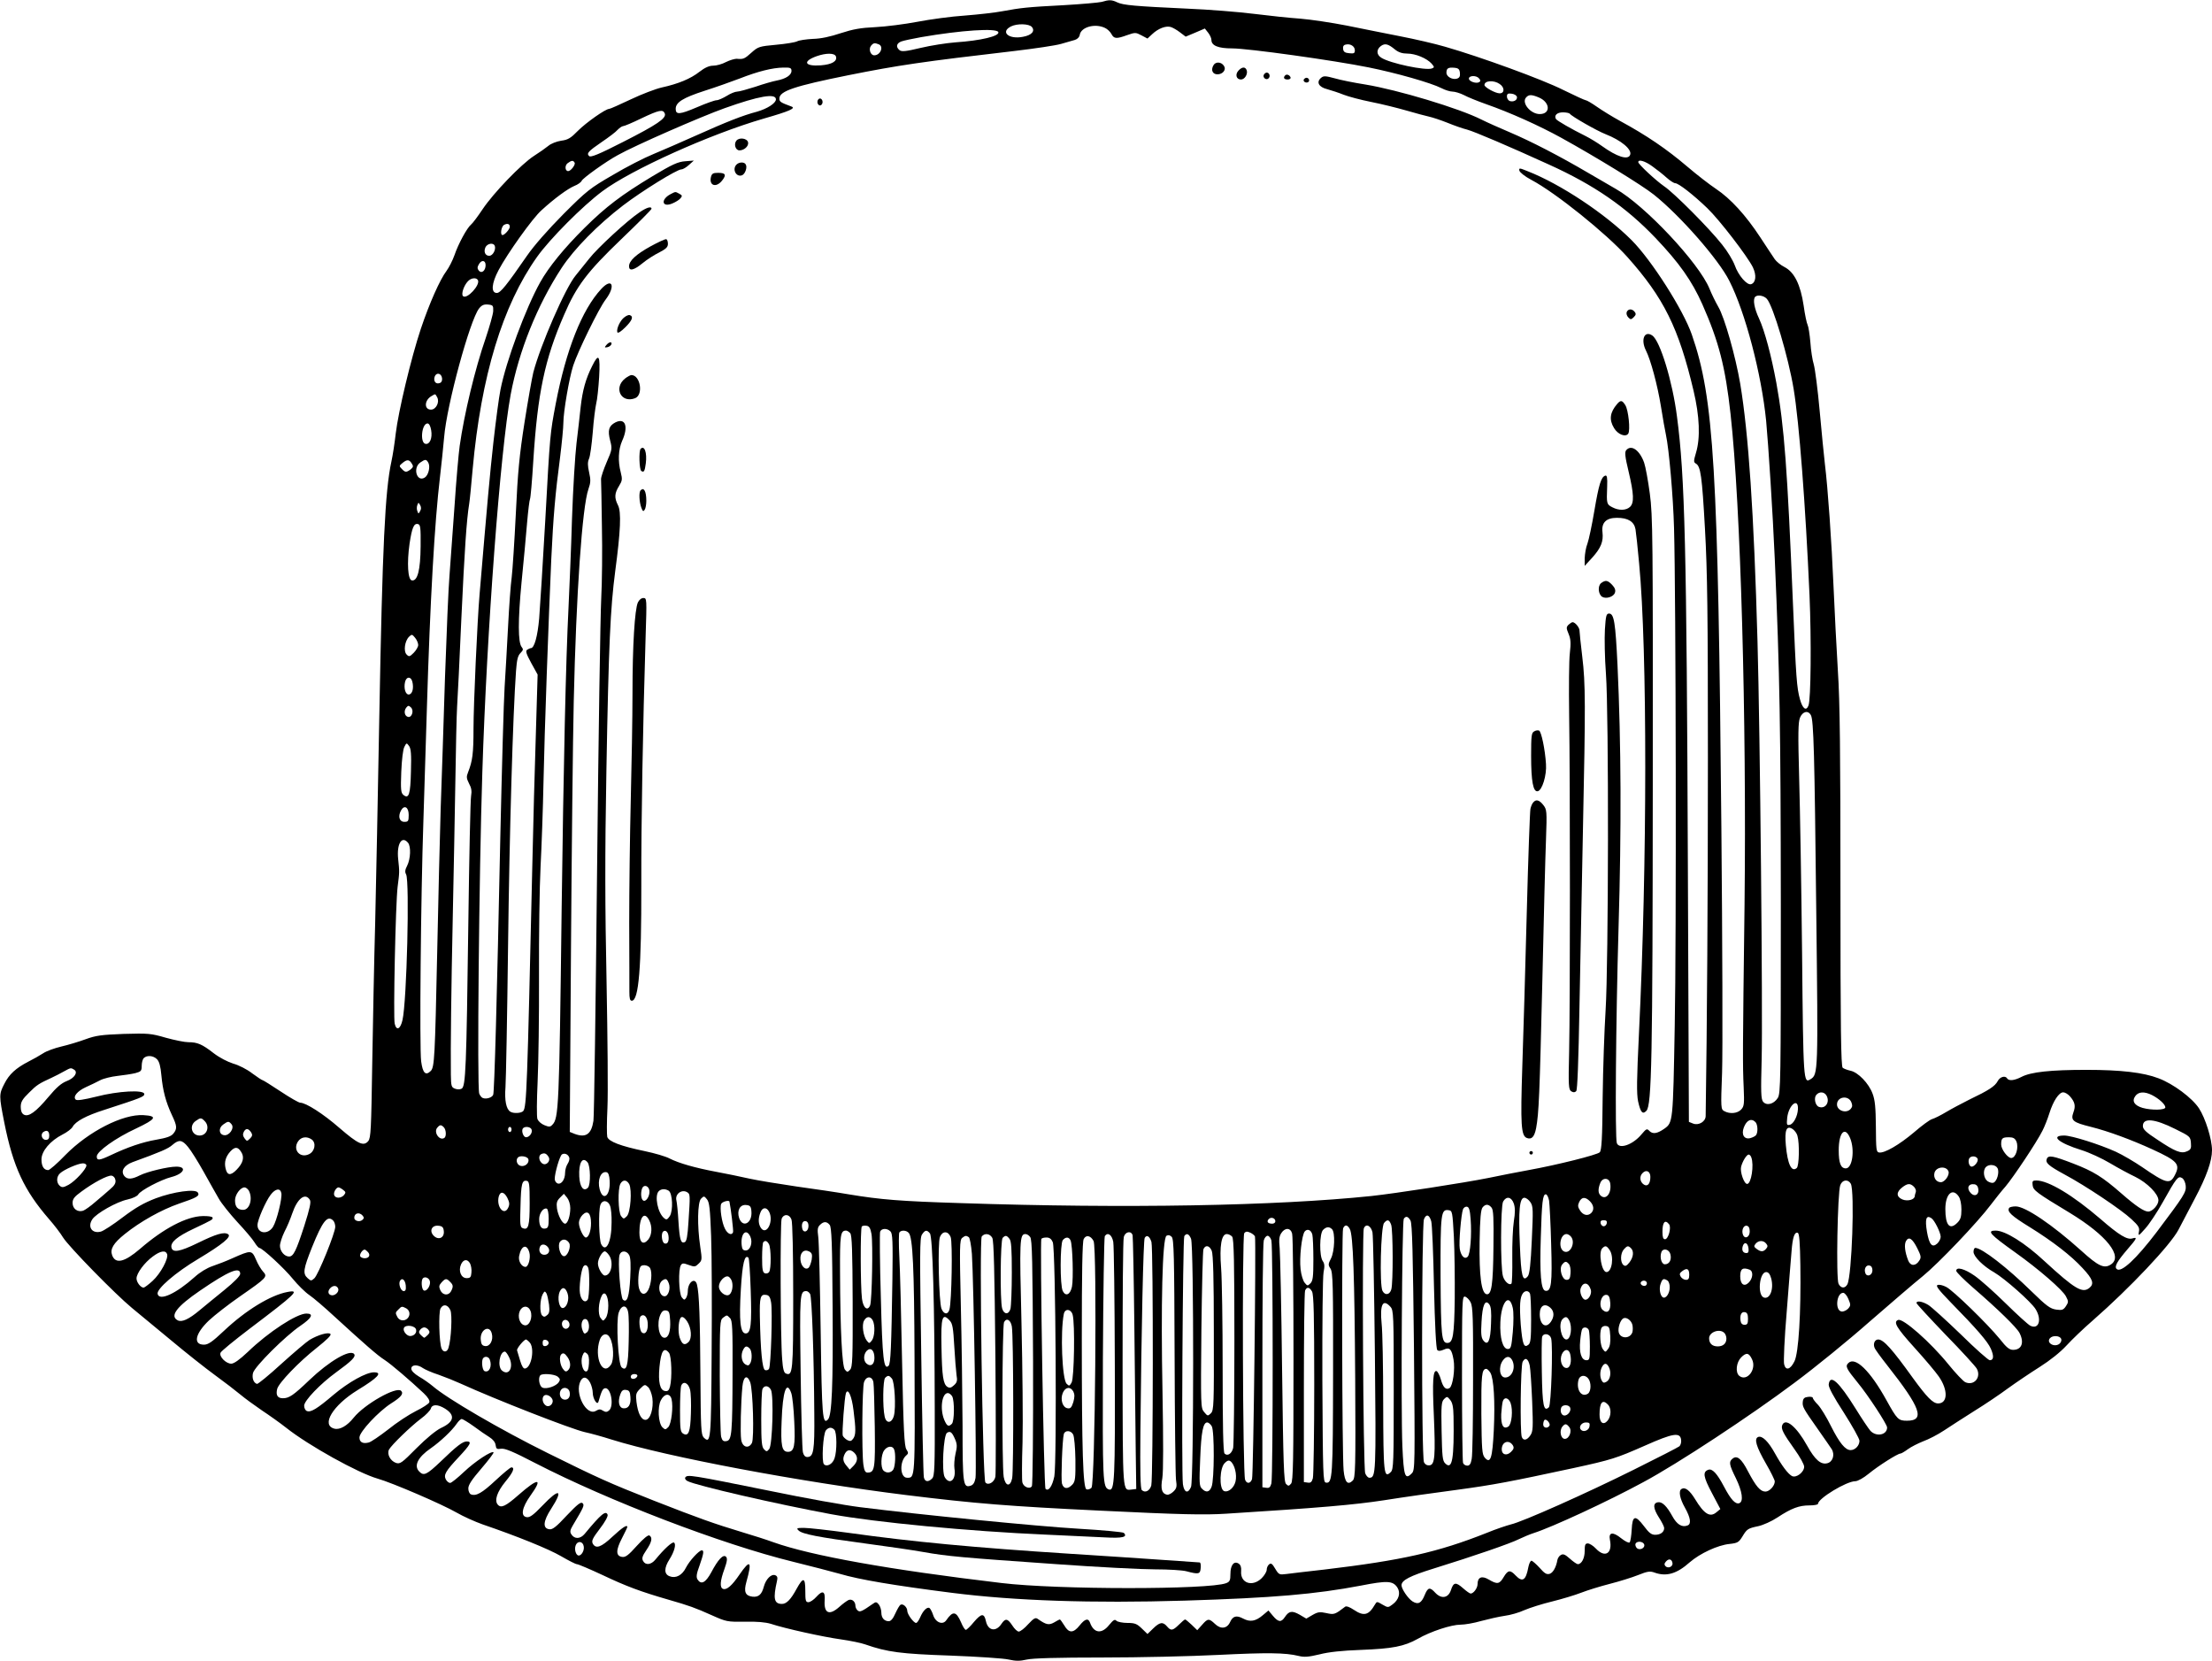 <?xml version="1.0" standalone="no"?>
<!DOCTYPE svg PUBLIC "-//W3C//DTD SVG 20010904//EN"
 "http://www.w3.org/TR/2001/REC-SVG-20010904/DTD/svg10.dtd">
<svg version="1.0" xmlns="http://www.w3.org/2000/svg"
 width="1280pt" height="961pt" viewBox="0 0 1280 961"
 preserveAspectRatio="xMidYMid meet">
<g transform="translate(0,961) scale(0.1,-0.1)"
fill="#000000" stroke="none">
<path d="M6375 9599 c-16 -4 -115 -13 -220 -19 -211 -11 -246 -15 -355 -35
-41 -8 -139 -19 -216 -25 -78 -5 -202 -22 -275 -36 -74 -14 -183 -28 -244 -31
-86 -4 -129 -12 -200 -35 -60 -20 -114 -32 -161 -33 -39 -2 -80 -8 -91 -14
-11 -6 -66 -15 -122 -20 -97 -9 -104 -11 -142 -45 -40 -36 -47 -40 -86 -36
-12 0 -40 -8 -62 -19 -22 -12 -55 -21 -74 -21 -23 0 -48 -11 -79 -35 -52 -41
-123 -70 -218 -91 -36 -8 -117 -39 -180 -69 -64 -30 -119 -55 -125 -55 -21 0
-133 -79 -180 -126 -42 -43 -58 -53 -97 -58 -27 -4 -60 -17 -75 -30 -16 -13
-53 -39 -83 -58 -73 -47 -234 -214 -297 -308 -28 -42 -58 -82 -67 -89 -24 -20
-74 -112 -96 -177 -11 -31 -32 -72 -46 -91 -39 -52 -99 -187 -149 -336 -56
-168 -130 -478 -145 -605 -6 -53 -17 -126 -25 -162 -37 -170 -52 -487 -70
-1470 -8 -448 -19 -988 -24 -1200 -6 -212 -13 -578 -17 -813 -6 -383 -8 -430
-23 -449 -27 -32 -58 -18 -168 77 -93 81 -193 145 -226 145 -8 0 -59 29 -113
65 -54 36 -101 65 -104 65 -4 0 -31 18 -61 40 -29 23 -79 48 -109 56 -32 10
-79 34 -113 60 -68 53 -95 64 -147 64 -22 0 -80 12 -131 26 -86 25 -101 26
-243 22 -129 -5 -161 -9 -221 -31 -38 -14 -101 -33 -140 -42 -38 -9 -86 -26
-105 -39 -20 -13 -59 -35 -87 -49 -71 -37 -110 -72 -138 -128 -31 -60 -31 -68
0 -225 51 -255 114 -391 260 -559 29 -33 65 -80 80 -105 34 -54 302 -328 399
-408 38 -31 139 -115 225 -186 86 -72 201 -163 256 -203 55 -40 120 -90 145
-111 25 -21 81 -62 125 -92 44 -29 107 -74 140 -100 131 -104 418 -263 530
-295 85 -24 375 -149 458 -197 38 -22 105 -52 150 -68 199 -68 382 -142 454
-184 43 -25 84 -46 91 -46 8 0 76 -29 151 -64 135 -64 218 -95 381 -142 118
-34 152 -46 250 -90 83 -37 88 -38 190 -37 69 2 120 -3 150 -12 81 -27 303
-76 405 -90 56 -8 119 -21 141 -29 129 -45 206 -55 495 -65 157 -6 309 -16
337 -23 40 -9 64 -9 103 0 34 8 178 12 437 12 213 0 515 7 672 15 283 14 388
13 465 -6 32 -8 57 -6 120 9 54 14 131 22 240 26 183 7 250 20 329 64 75 43
194 82 248 82 24 0 77 9 118 21 41 11 102 25 136 30 33 4 85 19 115 33 30 13
102 36 160 50 57 14 133 37 169 51 36 14 110 37 165 51 55 14 129 37 164 51
55 22 69 24 96 14 68 -24 128 -7 203 60 59 51 161 99 230 106 47 5 54 10 74
42 27 45 32 48 93 61 27 6 77 28 110 50 82 54 126 70 185 70 27 0 50 4 50 9 0
31 165 131 216 131 14 0 48 19 77 43 56 46 168 117 184 117 5 0 24 11 43 25
19 14 59 34 89 46 31 11 85 39 121 63 36 24 114 74 174 112 60 37 148 96 195
131 47 34 130 90 184 124 60 38 119 85 155 124 31 34 100 100 152 145 214 187
450 437 496 525 17 33 59 113 94 179 68 128 100 218 100 281 0 64 -38 185 -75
242 -40 61 -149 142 -234 174 -88 34 -219 49 -418 49 -206 0 -321 -12 -376
-41 -41 -21 -72 -24 -82 -9 -11 19 -42 10 -55 -15 -16 -30 -51 -53 -164 -107
-44 -22 -106 -55 -136 -73 -30 -18 -66 -36 -80 -40 -14 -4 -61 -39 -105 -77
-84 -71 -171 -122 -202 -116 -16 3 -17 17 -18 148 -1 113 -5 155 -19 192 -22
60 -84 124 -128 133 -18 4 -39 12 -45 17 -10 8 -13 228 -13 1037 0 782 -3
1082 -15 1261 -8 129 -19 348 -25 485 -11 260 -33 573 -50 710 -5 44 -19 181
-30 305 -11 124 -27 245 -34 270 -8 25 -17 83 -20 129 -4 46 -11 91 -16 101
-5 9 -16 60 -23 112 -18 121 -54 194 -111 223 -22 11 -47 32 -56 45 -10 14
-47 71 -84 127 -84 128 -172 224 -256 280 -36 24 -110 81 -165 128 -122 104
-239 183 -390 265 -44 24 -104 61 -134 82 -30 21 -59 38 -65 38 -5 0 -64 27
-131 60 -119 60 -478 191 -684 250 -58 17 -175 44 -258 60 -84 17 -224 44
-310 62 -87 17 -207 35 -268 40 -60 4 -182 17 -270 28 -88 11 -261 25 -385 30
-302 14 -370 20 -404 36 -33 16 -48 16 -91 3z m-404 -145 c20 -24 -1 -48 -52
-57 -82 -16 -132 28 -69 60 36 18 105 16 121 -3z m422 -5 c14 -6 31 -22 38
-35 15 -29 29 -30 92 -7 46 16 49 16 83 -2 l34 -18 28 26 c34 32 78 49 106 41
11 -3 36 -17 54 -31 l33 -25 55 23 56 24 19 -24 c10 -13 19 -31 19 -42 0 -33
39 -49 120 -49 92 0 587 -69 790 -110 159 -32 360 -89 421 -120 21 -11 50 -20
64 -20 14 0 44 -9 66 -20 22 -12 79 -35 127 -52 140 -49 307 -124 436 -195
201 -111 467 -274 536 -329 152 -121 375 -375 437 -499 92 -181 186 -538 213
-810 13 -140 38 -527 50 -800 29 -668 34 -977 35 -2000 0 -1026 -1 -1092 -18
-1118 -23 -36 -65 -46 -85 -21 -12 16 -13 56 -8 244 7 263 -9 1890 -24 2420
-21 747 -52 1201 -100 1490 -27 158 -91 385 -127 445 -16 28 -39 75 -51 105
-61 149 -374 482 -542 577 -25 14 -97 56 -160 93 -167 98 -330 182 -452 234
-59 25 -133 58 -165 74 -128 65 -484 172 -672 203 -64 10 -144 26 -178 36 -52
14 -64 15 -78 3 -30 -25 -14 -54 35 -66 25 -7 68 -21 95 -32 28 -11 100 -30
160 -42 61 -12 153 -35 205 -50 52 -15 111 -31 130 -35 19 -4 67 -20 105 -35
39 -16 90 -34 115 -40 41 -11 243 -97 473 -202 263 -119 446 -246 617 -425
137 -144 210 -247 271 -384 96 -217 133 -363 163 -634 59 -532 93 -1760 81
-2840 -11 -863 -11 -924 -5 -1056 4 -95 3 -109 -14 -128 -21 -23 -65 -28 -98
-10 -20 11 -21 15 -13 223 4 116 2 751 -4 1411 -19 2089 -43 2491 -171 2859
-49 142 -233 431 -349 547 -153 153 -411 324 -600 398 -49 20 -52 20 -49 4 2
-10 32 -34 68 -53 142 -75 435 -311 556 -446 211 -236 298 -411 384 -775 35
-147 40 -273 14 -359 -14 -47 -14 -54 -1 -62 28 -15 36 -72 53 -378 14 -250
17 -490 17 -1325 0 -804 -5 -1564 -13 -2072 0 -32 -40 -56 -72 -44 l-25 10 -6
1488 c-7 1828 -17 2247 -63 2593 -26 204 -98 439 -143 469 -45 30 -68 -23 -37
-86 28 -55 67 -200 87 -323 11 -69 24 -143 29 -165 18 -83 42 -357 47 -540 11
-393 14 -2380 4 -2882 -10 -557 -10 -558 -61 -594 -40 -28 -66 -32 -85 -13
-15 16 -18 14 -47 -20 -49 -59 -128 -87 -142 -50 -11 30 -6 699 10 1249 17
570 15 1060 -6 1515 -12 249 -20 300 -49 300 -16 0 -19 -13 -24 -92 -3 -50 -1
-166 6 -257 17 -231 15 -1676 -2 -1946 -7 -110 -15 -337 -17 -504 -2 -239 -6
-307 -17 -318 -15 -15 -246 -73 -412 -103 -60 -11 -164 -31 -230 -45 -144 -29
-541 -90 -680 -105 -550 -57 -1418 -73 -2375 -41 -353 11 -463 20 -650 51 -63
11 -198 31 -300 45 -102 15 -225 35 -275 46 -49 11 -135 29 -190 39 -123 23
-217 50 -270 77 -22 12 -87 31 -145 43 -139 29 -207 55 -216 82 -3 12 -3 87 1
167 4 81 1 407 -5 726 -9 444 -10 731 -1 1225 13 732 23 942 51 1155 31 232
36 344 16 382 -22 43 -20 69 6 111 19 31 20 39 10 79 -17 64 -14 132 8 182 38
83 19 136 -39 107 -38 -20 -46 -45 -30 -106 12 -46 11 -52 -20 -123 -18 -42
-33 -86 -33 -99 1 -13 3 -135 5 -273 3 -137 1 -326 -4 -420 -5 -93 -16 -802
-24 -1575 -8 -773 -17 -1423 -21 -1445 -12 -78 -44 -100 -110 -75 l-27 11 7
1047 c4 576 11 1225 16 1442 14 625 49 1128 85 1230 13 37 14 53 4 97 -9 40
-9 59 -1 78 7 14 16 83 22 153 5 70 15 145 20 167 6 22 13 91 17 153 7 127 -2
142 -40 65 -38 -75 -56 -141 -67 -238 -5 -49 -16 -144 -24 -210 -8 -66 -20
-262 -26 -435 -5 -173 -15 -403 -20 -510 -16 -317 -29 -913 -40 -1750 -14
-1150 -17 -1211 -54 -1248 -12 -13 -19 -13 -46 -2 -18 7 -35 23 -40 35 -5 13
-4 109 1 216 5 107 9 383 8 614 -1 231 3 515 9 630 6 116 14 336 17 490 6 299
29 929 45 1290 12 251 23 377 51 589 10 81 19 172 19 200 0 63 34 261 57 331
27 83 148 330 187 381 60 79 39 131 -25 62 -112 -121 -203 -351 -263 -663 -33
-175 -33 -169 -61 -680 -14 -247 -30 -501 -35 -563 -9 -103 -28 -172 -48 -172
-4 0 -13 -4 -21 -9 -11 -7 -7 -22 23 -77 l37 -67 -10 -336 c-6 -185 -16 -536
-21 -781 -29 -1282 -33 -1383 -52 -1408 -11 -13 -56 -16 -75 -4 -24 15 -34 66
-28 141 3 42 10 411 15 821 8 656 28 1336 46 1588 5 65 10 88 26 104 16 16 17
22 7 34 -22 26 -22 156 -1 375 12 118 26 272 32 344 6 71 14 133 17 138 3 5
12 104 19 221 25 392 66 587 178 844 72 168 135 250 331 438 96 92 175 171
175 176 0 16 -28 8 -70 -21 -69 -46 -244 -207 -291 -268 -24 -30 -59 -74 -78
-97 -60 -72 -204 -404 -245 -561 -8 -33 -31 -163 -51 -290 -29 -186 -39 -286
-50 -525 -8 -162 -19 -329 -24 -370 -6 -41 -15 -169 -21 -285 -6 -115 -15
-273 -20 -350 -5 -77 -16 -471 -25 -875 -19 -920 -34 -1465 -41 -1484 -6 -16
-39 -27 -60 -19 -7 2 -17 15 -21 26 -13 40 -1 1266 18 1857 26 821 104 1861
164 2187 47 251 153 516 295 733 73 111 209 249 355 361 110 84 312 209 338
209 9 0 29 12 44 26 l28 25 -50 -4 c-42 -3 -75 -18 -190 -87 -179 -108 -269
-176 -393 -299 -117 -116 -207 -226 -256 -314 -84 -150 -198 -458 -230 -622
-9 -44 -27 -181 -41 -305 -21 -191 -34 -335 -80 -880 -13 -153 -35 -637 -35
-775 0 -147 -6 -188 -31 -252 -11 -27 -10 -36 5 -66 14 -25 17 -44 12 -73 -4
-21 -11 -354 -16 -739 -11 -834 -15 -942 -39 -954 -9 -5 -26 -5 -38 0 -21 8
-23 15 -24 81 -2 158 2 493 11 913 5 242 12 595 15 785 3 190 7 383 10 430 3
47 15 280 25 517 18 388 30 567 45 658 3 17 12 107 20 200 49 539 173 948 373
1229 74 104 262 293 377 379 167 125 624 331 935 421 150 43 188 60 159 70
-62 23 -69 27 -69 46 0 43 87 72 400 135 290 58 427 78 960 140 118 14 240 32
270 41 30 9 66 19 80 23 15 5 26 16 28 29 7 45 87 68 145 41z m-616 -25 c8
-23 -101 -49 -248 -59 -52 -4 -142 -18 -201 -32 -87 -21 -111 -23 -123 -13
-22 18 -18 39 10 50 13 5 65 16 115 25 231 40 439 54 447 29z m-693 -70 c32
-12 11 -64 -25 -64 -22 0 -34 36 -19 55 14 17 21 18 44 9z m2756 -35 c0 -17
-5 -20 -32 -17 -25 2 -34 8 -36 25 -2 14 3 23 15 25 27 7 53 -10 53 -33z m233
4 c20 -16 42 -23 70 -23 48 0 113 -27 141 -58 17 -20 17 -22 2 -28 -36 -14
-244 30 -293 62 -29 18 -29 48 -2 68 24 17 42 12 82 -21z m-3236 -39 c10 -28
-23 -47 -87 -52 -95 -7 -108 23 -24 53 54 19 103 19 111 -1z m-257 -84 c0 -25
-33 -46 -85 -56 -22 -4 -78 -20 -124 -36 -47 -15 -94 -28 -105 -28 -12 0 -39
-11 -61 -25 -22 -13 -48 -25 -59 -25 -10 0 -61 -18 -114 -41 -99 -42 -122 -44
-122 -9 0 38 42 64 165 104 66 21 159 54 206 72 105 41 188 62 252 63 40 1 47
-2 47 -19z m3868 -12 c2 -19 -2 -28 -17 -33 -26 -8 -61 11 -61 34 0 26 10 32
45 29 24 -2 31 -8 33 -30z m111 -32 c9 -10 9 -16 1 -21 -17 -11 -60 4 -60 20
0 19 44 20 59 1z m119 -32 c30 -20 29 -54 0 -54 -25 0 -88 35 -88 48 0 26 54
30 88 6z m100 -75 c3 -19 -21 -31 -43 -23 -8 4 -15 15 -15 26 0 15 6 19 27 16
16 -2 29 -10 31 -19z m-4288 -14 c0 -22 -50 -54 -109 -71 -84 -22 -179 -60
-351 -137 -85 -38 -197 -87 -248 -108 -52 -21 -158 -75 -235 -121 -133 -77
-151 -91 -287 -227 -90 -91 -170 -182 -210 -240 -119 -172 -154 -216 -175
-216 -35 0 -31 55 10 132 51 96 197 301 248 346 74 68 152 125 190 141 21 8
40 22 43 30 6 15 141 112 208 148 97 55 484 224 619 272 199 71 297 88 297 51z
m4415 11 c66 -28 69 -96 5 -96 -53 0 -106 64 -80 95 16 19 32 19 75 1z m-5058
-93 c10 -27 -44 -64 -243 -165 -139 -71 -186 -90 -195 -81 -16 16 -6 27 74 82
40 27 81 58 91 70 11 11 25 21 31 21 7 0 55 20 106 45 103 49 126 54 136 28z
m5237 -1 c8 -14 157 -99 206 -118 92 -36 155 -89 143 -120 -12 -32 -77 -11
-163 51 -25 18 -67 44 -95 58 -83 41 -164 88 -171 98 -13 21 6 39 40 39 19 0
37 -4 40 -8z m-5759 -283 c7 -11 -22 -49 -37 -49 -19 0 -21 33 -3 46 23 17 32
17 40 3z m6236 -21 c24 -17 61 -46 82 -65 20 -18 43 -33 51 -33 19 0 105 -67
185 -144 71 -68 232 -278 264 -342 22 -46 18 -88 -9 -98 -24 -9 -75 50 -96
110 -10 27 -42 81 -73 119 -73 93 -278 299 -335 337 -49 34 -150 128 -150 140
0 18 40 6 81 -24z m-6611 -350 c0 -14 -30 -48 -42 -48 -15 0 -8 49 9 59 19 10
33 6 33 -11z m-87 -110 c8 -22 -11 -58 -32 -58 -24 0 -34 25 -21 51 12 21 45
26 53 7z m-53 -112 c0 -32 -23 -51 -39 -32 -9 11 -10 20 -1 35 15 29 40 27 40
-3z m-45 -86 c17 -27 -64 -115 -86 -93 -11 11 4 59 28 85 18 20 48 24 58 8z
m7459 -109 c36 -39 125 -339 155 -521 32 -191 69 -673 92 -1195 11 -255 8
-603 -6 -637 -13 -34 -34 -19 -49 35 -19 68 -23 124 -41 557 -32 776 -50 1022
-96 1275 -29 157 -67 300 -100 372 -28 59 -37 112 -22 126 13 13 50 7 67 -12z
m-7370 -71 c-1 -19 -21 -89 -43 -155 -62 -178 -125 -441 -151 -625 -6 -41 -20
-199 -30 -350 -11 -151 -24 -331 -29 -400 -6 -69 -17 -334 -26 -590 -8 -256
-19 -598 -25 -760 -5 -162 -14 -533 -20 -825 -13 -612 -16 -669 -37 -691 -30
-30 -47 -13 -56 56 -10 76 -2 952 13 1390 5 168 14 458 20 645 19 634 45 1085
76 1345 8 69 19 172 24 230 15 186 149 677 202 745 16 20 28 25 52 23 29 -3
31 -6 30 -38z m-296 -388 c2 -13 -3 -25 -13 -28 -23 -9 -38 10 -30 36 9 27 39
22 43 -8z m-28 -111 c15 -28 -7 -71 -36 -71 -41 0 -39 55 4 79 22 13 20 14 32
-8z m-35 -190 c8 -46 -8 -84 -33 -79 -33 6 -22 118 12 118 9 0 17 -15 21 -39z
m-111 -195 c9 -13 7 -20 -8 -32 -25 -18 -31 -18 -51 3 -16 16 -16 18 5 35 26
21 39 20 54 -6z m95 6 c12 -23 0 -72 -21 -85 -46 -29 -71 56 -26 87 29 20 35
20 47 -2z m-48 -279 c-9 -17 -10 -17 -16 0 -4 9 -4 25 0 35 6 16 7 16 16 0 7
-12 7 -24 0 -35z m3 -203 c-1 -139 -18 -204 -51 -198 -23 4 -29 100 -13 213
14 92 25 118 48 113 15 -3 17 -19 16 -128z m-14 -572 c0 -10 -12 -31 -26 -45
-23 -23 -27 -24 -41 -10 -19 19 -11 78 14 103 16 15 18 15 35 -6 10 -12 18
-31 18 -42z m-34 -212 c9 -37 1 -70 -18 -74 -21 -4 -33 35 -24 73 8 32 34 32
42 1z m-1 -185 c-4 -13 -13 -21 -23 -19 -21 4 -27 34 -11 54 11 13 14 13 27 1
9 -9 11 -23 7 -36z m8094 -9 c16 -30 21 -218 31 -1137 11 -930 11 -942 -33
-969 -41 -26 -42 -18 -49 722 -4 389 -12 849 -17 1022 -7 257 -6 321 5 348 15
36 47 44 63 14z m-8101 -324 c-3 -135 -12 -163 -44 -137 -14 12 -16 30 -12
134 3 70 10 130 18 144 12 24 13 24 27 5 11 -15 14 -47 11 -146z m-13 -253 c0
-36 -3 -40 -25 -40 -29 0 -38 31 -20 65 19 35 45 21 45 -25z m-4 -161 c18 -22
15 -93 -5 -133 -12 -23 -14 -36 -6 -50 21 -40 4 -736 -21 -843 -12 -53 -35
-64 -45 -21 -9 35 5 698 17 793 11 85 11 85 3 160 -9 88 21 137 57 94z m-1453
-1252 c14 -14 21 -41 26 -95 8 -86 25 -152 61 -229 30 -63 31 -79 8 -107 -13
-16 -40 -25 -98 -35 -81 -14 -166 -43 -265 -90 -66 -31 -80 -32 -80 -7 0 29
109 107 228 162 116 55 126 72 42 77 -119 7 -317 -94 -451 -230 -47 -49 -92
-88 -100 -88 -25 0 -39 22 -39 62 0 48 51 108 122 144 26 13 52 33 58 44 17
32 78 65 185 99 213 69 230 76 230 91 0 26 -151 18 -278 -15 -73 -18 -112 -24
-119 -17 -17 17 9 49 59 72 27 12 64 30 83 40 19 10 64 21 100 25 36 4 82 11
103 16 33 9 37 13 37 42 0 18 5 38 12 45 18 18 55 15 76 -6z m-479 -61 c24
-15 2 -49 -43 -66 -31 -12 -59 -36 -105 -91 -73 -87 -115 -118 -143 -103 -12
7 -18 21 -18 45 0 28 9 44 48 82 45 45 56 52 132 87 19 9 51 25 70 36 40 22
40 22 59 10z m10141 -151 c20 -38 -8 -78 -45 -64 -21 8 -30 51 -15 69 18 21
47 19 60 -5z m1407 -2 c30 -34 35 -57 21 -94 -17 -47 -3 -58 102 -84 100 -25
235 -75 355 -130 146 -67 163 -86 130 -149 -28 -55 -49 -50 -190 47 -44 30
-112 70 -151 88 -95 43 -256 94 -299 94 -83 0 -33 -43 99 -84 45 -14 119 -48
166 -76 47 -28 112 -63 146 -79 69 -34 134 -99 134 -136 0 -27 -35 -65 -59
-65 -24 0 -73 33 -153 103 -112 98 -164 130 -281 175 -117 45 -144 50 -153 27
-9 -23 10 -40 104 -91 118 -63 328 -203 386 -258 41 -38 48 -49 43 -73 -5 -26
-2 -25 36 18 23 25 69 94 102 153 80 143 89 154 112 140 10 -6 19 -25 21 -45
3 -37 -8 -55 -167 -266 -120 -158 -208 -240 -233 -215 -14 14 3 44 63 114 54
62 59 72 29 63 -30 -10 -77 18 -185 112 -162 139 -302 223 -372 223 -21 0 -24
-4 -21 -27 3 -30 22 -44 216 -161 212 -129 309 -251 237 -298 -39 -26 -73 -10
-173 81 -166 149 -322 255 -378 255 -18 0 -35 -4 -38 -9 -13 -21 12 -45 121
-112 132 -82 238 -164 304 -236 60 -64 69 -91 39 -115 -40 -32 -84 -6 -258
154 -116 108 -229 178 -284 178 -53 0 -34 -21 113 -126 135 -96 276 -218 294
-255 15 -28 15 -33 0 -56 -15 -22 -22 -25 -57 -20 -34 5 -55 20 -142 105 -142
139 -288 252 -326 252 -5 0 -10 -10 -10 -23 0 -27 56 -83 120 -119 60 -35 213
-170 239 -212 38 -61 19 -121 -31 -96 -13 7 -77 65 -143 130 -66 65 -147 137
-179 159 -59 41 -106 53 -106 28 0 -7 44 -51 97 -97 146 -126 253 -231 269
-262 29 -56 13 -98 -37 -98 -21 0 -38 13 -77 63 -69 85 -270 281 -310 301 -19
10 -41 15 -50 11 -12 -4 5 -27 74 -98 153 -156 216 -229 234 -270 19 -43 17
-67 -6 -67 -8 0 -84 67 -168 150 -85 82 -170 159 -188 170 -35 21 -68 26 -68
11 0 -5 76 -87 168 -183 93 -95 174 -184 181 -197 27 -50 -16 -101 -67 -78
-12 6 -56 52 -98 104 -103 127 -262 267 -290 256 -30 -11 -10 -45 94 -160 60
-66 123 -141 141 -167 55 -79 52 -156 -4 -156 -30 0 -65 36 -145 146 -122 170
-170 223 -201 224 -20 0 -31 -23 -22 -47 3 -10 37 -56 74 -103 194 -246 220
-320 114 -320 -50 0 -57 7 -119 119 -94 170 -181 255 -221 214 -18 -18 -11
-32 55 -113 59 -71 170 -241 170 -259 0 -44 -63 -56 -97 -19 -11 13 -49 69
-84 126 -99 159 -150 205 -157 141 -1 -16 27 -69 88 -163 49 -77 90 -150 90
-162 0 -28 -25 -54 -51 -54 -31 0 -64 40 -114 139 -25 51 -59 106 -75 123 -17
17 -30 35 -30 40 0 5 -12 8 -27 6 -21 -2 -29 -9 -31 -28 -3 -29 2 -38 88 -160
36 -51 71 -102 79 -114 20 -32 7 -74 -25 -82 -38 -10 -72 21 -117 102 -61 110
-126 164 -144 118 -8 -21 6 -48 71 -139 31 -43 56 -88 56 -101 0 -32 -46 -67
-71 -54 -23 13 -58 59 -98 131 -38 69 -74 104 -97 95 -25 -10 -12 -55 46 -156
28 -48 50 -94 50 -101 0 -26 -31 -59 -54 -59 -30 0 -55 30 -101 117 -38 74
-64 95 -90 73 -22 -18 -19 -34 20 -113 37 -76 45 -134 20 -144 -23 -8 -49 20
-89 96 -40 76 -68 106 -91 97 -33 -12 -29 -40 21 -134 l49 -93 -23 -19 c-37
-31 -71 -10 -123 76 -32 52 -58 72 -79 59 -18 -11 -10 -55 20 -108 33 -59 38
-95 15 -103 -32 -13 -62 6 -88 54 -32 58 -59 85 -84 80 -29 -5 -27 -35 6 -87
17 -26 31 -54 31 -62 0 -23 -21 -39 -52 -39 -22 0 -36 11 -65 50 -51 67 -67
62 -71 -20 -2 -36 -7 -69 -12 -74 -5 -5 -26 6 -49 24 -48 39 -74 35 -65 -9 16
-79 -28 -107 -81 -51 -16 17 -37 30 -47 30 -15 0 -18 -8 -18 -44 0 -42 -18
-76 -40 -76 -5 0 -26 14 -46 32 -28 25 -39 29 -52 21 -10 -5 -18 -19 -20 -29
-7 -41 -25 -74 -45 -80 -17 -5 -29 2 -58 35 -20 22 -42 41 -47 41 -6 0 -14
-17 -18 -37 -14 -77 -34 -90 -74 -48 -31 33 -44 32 -69 -10 -24 -41 -37 -43
-86 -14 -40 24 -65 14 -65 -27 0 -22 -23 -54 -40 -54 -5 0 -25 14 -44 31 -42
37 -55 35 -70 -11 -15 -46 -55 -53 -90 -16 -32 35 -43 33 -62 -13 -19 -47 -38
-57 -71 -36 -26 17 -63 72 -63 93 0 29 48 54 187 97 232 72 444 145 493 170
25 12 63 28 85 35 104 33 427 182 635 295 198 106 620 384 876 576 117 87 310
244 430 350 121 105 260 225 310 265 90 73 319 313 396 416 22 29 59 76 83
103 47 56 180 255 214 323 12 23 30 69 40 101 22 70 55 121 80 121 10 0 27
-10 38 -22z m476 6 c41 -21 77 -54 77 -71 0 -16 -78 -18 -132 -3 -47 14 -63
39 -42 68 18 26 53 28 97 6z m-1741 -39 c8 -19 8 -28 -2 -40 -25 -30 -80 -12
-80 25 0 44 63 55 82 15z m-308 -42 c-2 -42 -26 -87 -48 -91 -17 -4 -18 1 -14
42 9 74 65 118 62 49z m-9220 -69 c32 -31 14 -84 -29 -84 -46 0 -62 57 -23 84
28 20 33 20 52 0z m8974 -6 c13 -13 16 -57 4 -75 -4 -6 -19 -14 -34 -18 -35
-9 -53 21 -37 62 16 42 43 55 67 31z m2429 -40 c85 -42 88 -44 91 -80 3 -32
-1 -40 -22 -49 -34 -16 -69 -2 -172 67 -66 43 -84 60 -84 79 0 49 67 43 187
-17z m-11247 27 c18 -22 -13 -67 -43 -63 -31 4 -34 42 -5 62 28 20 32 20 48 1z
m1228 -17 c14 -14 16 -54 3 -62 -28 -18 -63 33 -41 59 15 18 22 19 38 3z m392
-13 c0 -8 -4 -15 -10 -15 -5 0 -10 7 -10 15 0 8 5 15 10 15 6 0 10 -7 10 -15z
m116 0 c7 -18 -12 -45 -32 -45 -15 0 -28 35 -19 50 9 15 45 12 51 -5z m7325
-36 c13 -45 10 -176 -4 -187 -30 -26 -53 22 -63 132 -8 89 4 117 40 93 11 -8
24 -25 27 -38z m-8947 18 c8 -13 6 -21 -7 -34 -17 -17 -19 -17 -32 1 -10 14
-11 24 -4 38 12 22 27 20 43 -5z m-1169 -18 c0 -17 -6 -24 -20 -24 -23 0 -33
34 -13 46 20 13 33 5 33 -22z m10421 -14 c28 -68 13 -175 -25 -175 -29 0 -41
30 -41 105 0 103 36 142 66 70z m-8902 -8 c27 -20 18 -69 -16 -85 -52 -25 -95
25 -64 73 18 28 52 32 80 12z m9864 -11 c15 -35 -3 -96 -30 -96 -20 0 -58 50
-58 78 0 36 6 42 45 42 24 0 35 -6 43 -24z m-10580 -32 c17 -20 57 -84 90
-143 32 -58 72 -128 88 -156 15 -27 64 -88 107 -135 44 -47 89 -100 99 -117
11 -18 24 -33 28 -33 17 0 146 -119 195 -180 28 -34 70 -76 95 -93 25 -17 89
-72 143 -122 177 -162 251 -227 292 -253 40 -26 148 -119 227 -193 25 -24 36
-42 32 -53 -3 -8 -38 -31 -77 -50 -40 -20 -112 -67 -160 -106 -49 -38 -100
-73 -113 -76 -35 -9 -54 2 -54 29 0 33 111 151 183 197 59 37 74 57 58 73 -27
27 -211 -77 -274 -155 -38 -48 -81 -72 -112 -64 -79 20 -9 135 134 223 118 72
147 103 95 103 -45 0 -146 -56 -234 -130 -94 -80 -131 -103 -154 -94 -9 3 -16
17 -16 31 0 29 93 126 185 193 91 66 116 91 104 106 -24 29 -145 -42 -259
-151 -92 -88 -117 -105 -153 -105 -31 0 -42 18 -33 54 9 35 125 156 228 237
60 48 87 74 80 81 -12 12 -71 -5 -120 -34 -18 -11 -92 -74 -164 -139 -72 -66
-136 -118 -141 -116 -20 6 -30 34 -23 63 9 37 188 215 274 273 66 45 80 71 35
71 -56 0 -220 -107 -339 -222 -49 -46 -80 -68 -96 -68 -30 0 -71 41 -62 63 3
9 79 71 167 138 271 205 295 228 221 214 -98 -18 -242 -106 -367 -224 -69 -65
-92 -81 -117 -81 -64 0 -51 64 29 140 32 30 114 94 182 141 154 107 159 112
131 142 -11 12 -30 43 -41 70 -24 55 -28 55 -136 7 -33 -15 -84 -35 -114 -45
-33 -11 -73 -35 -105 -64 -107 -96 -205 -141 -214 -97 -6 29 104 124 235 202
140 84 195 129 173 143 -23 15 -68 2 -176 -51 -105 -51 -146 -58 -152 -25 -6
30 34 63 127 107 114 54 113 54 111 65 0 6 -26 10 -58 9 -92 -2 -225 -71 -362
-190 -90 -77 -141 -89 -161 -37 -13 36 6 69 73 123 91 73 211 140 314 176 104
35 121 45 109 64 -14 23 -141 5 -243 -33 -70 -27 -116 -53 -193 -111 -55 -42
-112 -79 -126 -82 -50 -13 -78 27 -49 71 23 35 142 102 204 115 31 7 56 19 62
29 12 23 132 86 192 101 73 19 92 60 28 60 -48 0 -168 -29 -210 -50 -47 -24
-73 -25 -90 -5 -23 28 -4 62 47 81 162 59 207 78 231 100 37 32 56 30 90 -12z
m307 -28 c21 -31 12 -65 -26 -104 -35 -36 -55 -33 -64 9 -8 36 1 67 28 97 26
28 43 28 62 -2z m1779 -29 c16 -25 -16 -56 -38 -37 -19 15 -21 46 -3 53 18 8
29 3 41 -16z m120 -4 c3 -8 -1 -24 -9 -36 -8 -12 -15 -35 -15 -52 0 -40 -22
-70 -44 -62 -9 4 -16 15 -16 26 0 34 29 134 42 142 15 9 35 1 42 -18z m6840 1
c17 -44 0 -154 -24 -154 -18 0 -42 70 -35 99 8 32 32 71 44 71 5 0 12 -7 15
-16z m-7077 -10 c8 -23 -20 -47 -46 -39 -20 6 -28 34 -14 48 12 13 54 7 60 -9z
m8387 1 c5 -15 -18 -45 -35 -45 -13 0 -22 27 -15 45 7 19 42 19 50 0z m-8044
-20 c17 -21 19 -130 2 -147 -25 -25 -47 4 -50 65 -4 79 18 118 48 82z m-2900
-18 c0 -21 -65 -91 -103 -112 -30 -16 -38 -17 -51 -6 -21 18 -20 54 2 73 24
22 103 56 130 57 12 1 22 -5 22 -12z m11059 -16 c12 -22 -3 -77 -24 -84 -7 -3
-22 1 -34 9 -23 17 -28 63 -9 82 18 18 56 14 67 -7z m-284 -18 c8 -21 -21 -63
-44 -63 -27 0 -44 26 -37 54 9 36 68 42 81 9z m-1725 -32 c0 -40 -16 -58 -37
-45 -24 15 -28 48 -8 67 21 22 45 10 45 -22z m-6022 -23 c5 -85 -38 -122 -58
-49 -14 54 6 105 39 99 11 -2 17 -17 19 -50z m-2860 4 c3 -17 -6 -32 -30 -52
-18 -16 -56 -49 -85 -73 -28 -25 -61 -48 -72 -52 -32 -10 -61 11 -61 45 0 23
10 36 50 65 73 54 152 95 175 93 12 -2 21 -12 23 -26z m8650 -21 c8 -55 -24
-95 -54 -70 -17 14 -18 38 -4 74 13 34 53 32 58 -4z m-6253 -113 c0 -131 -7
-157 -40 -144 -15 5 -17 21 -13 129 3 128 9 150 36 145 15 -3 17 -20 17 -130z
m576 111 c17 -34 8 -165 -14 -186 -17 -17 -19 -17 -33 1 -17 23 -20 157 -4
187 14 25 36 24 51 -2z m7069 2 c23 -44 6 -532 -20 -582 -14 -25 -37 -24 -51
3 -15 28 -6 529 10 571 12 32 45 36 61 8z m365 -17 c9 -9 14 -23 11 -31 -3 -8
-6 -19 -6 -23 0 -21 -41 -32 -71 -20 -36 15 -37 42 -3 69 32 25 47 26 69 5z
m373 -15 c4 -32 -21 -45 -43 -23 -27 28 -16 57 20 52 13 -2 21 -12 23 -29z
m-7690 -9 c3 -30 -20 -66 -36 -56 -13 8 -16 45 -6 71 10 24 39 14 42 -15z
m-2318 1 c24 -46 5 -111 -33 -111 -32 0 -47 18 -47 55 0 33 31 75 55 75 8 0
19 -9 25 -19z m545 5 c16 -12 17 -16 6 -30 -17 -20 -50 -21 -57 -1 -6 15 11
45 25 45 4 0 16 -6 26 -14z m-357 -19 c6 -29 -26 -159 -48 -195 -29 -47 -90
-40 -90 10 0 29 47 137 76 175 27 36 56 41 62 10z m2241 14 c23 -14 27 -115 7
-147 -15 -22 -20 -23 -33 -12 -37 30 -57 130 -31 156 14 14 37 15 57 3z m109
-10 c16 -10 16 -18 6 -169 -5 -85 -11 -115 -22 -119 -22 -9 -29 12 -36 119 -3
55 -9 111 -12 123 -9 37 32 67 64 46z m-1042 -32 c12 -25 14 -37 5 -56 -23
-51 -70 4 -55 64 9 32 31 29 50 -8z m8398 9 c10 -14 16 -44 16 -76 0 -43 -5
-58 -24 -77 -44 -44 -69 -14 -69 80 0 86 41 125 77 73z m-8034 -68 c0 -45 -15
-90 -30 -90 -16 0 -41 47 -47 88 -4 32 -1 44 17 62 l23 23 19 -23 c10 -13 18
-38 18 -60z m5664 43 c3 -21 9 -135 12 -253 7 -227 1 -275 -34 -268 -25 5 -33
97 -26 308 6 205 11 250 29 250 7 0 15 -17 19 -37z m-7171 5 c8 -12 0 -49 -32
-150 -47 -145 -63 -178 -88 -178 -27 0 -53 31 -53 62 0 16 12 52 26 81 15 28
35 76 45 106 30 88 75 122 102 79z m2322 -210 c4 -106 5 -410 3 -675 -3 -508
-5 -530 -46 -490 -15 16 -17 50 -19 360 -2 328 -7 476 -20 525 -11 44 -53 14
-53 -40 0 -13 -5 -30 -10 -38 -9 -13 -12 -12 -25 4 -17 23 -21 161 -5 186 8
12 14 13 46 1 33 -12 38 -11 57 8 20 19 20 24 9 98 -18 120 -16 258 5 278 16
16 18 16 34 -4 14 -17 18 -54 24 -213z m4645 188 c8 -25 8 -52 0 -102 -6 -38
-10 -133 -9 -212 1 -78 -1 -146 -5 -149 -12 -12 -40 12 -49 43 -15 48 -14 405
1 432 19 33 48 28 62 -12z m96 8 c16 -23 16 -45 8 -218 -6 -138 -13 -198 -23
-210 -30 -36 -39 -1 -46 178 -9 205 -2 276 26 276 10 0 26 -12 35 -26z m344 6
c23 -23 26 -50 8 -68 -19 -19 -46 -14 -64 13 -14 21 -15 31 -6 50 14 30 35 32
62 5z m-5670 -26 c6 -14 10 -58 9 -97 0 -113 -32 -178 -60 -126 -13 25 -17
190 -5 227 10 31 44 29 56 -4z m691 24 c8 -38 24 -169 21 -177 -7 -21 -32 -11
-47 20 -18 34 -31 120 -22 143 5 13 45 24 48 14z m127 -55 c7 -69 -50 -101
-71 -40 -14 43 5 79 41 75 22 -2 28 -8 30 -35z m4283 20 c11 -13 13 -60 11
-227 -2 -219 -11 -280 -40 -274 -30 6 -43 106 -40 304 2 135 7 185 17 198 17
21 35 20 52 -1z m-121 -67 c7 -92 -2 -202 -17 -217 -18 -18 -39 4 -46 46 -6
36 8 199 19 229 4 9 14 16 23 14 12 -2 17 -19 21 -72z m-5335 3 c0 -45 -3 -54
-19 -57 -23 -5 -36 14 -36 55 0 33 24 67 44 60 6 -2 11 -26 11 -58z m1275 41
c29 -54 -13 -140 -46 -96 -16 23 -18 54 -4 90 11 31 35 34 50 6z m3963 -145
c4 -82 6 -244 5 -360 -3 -213 -10 -255 -43 -255 -33 0 -37 39 -39 384 -1 366
2 391 47 384 21 -3 22 -9 30 -153z m-4993 78 c0 -46 -14 -83 -30 -83 -14 0
-40 55 -40 85 0 14 9 34 21 46 29 29 49 10 49 -48z m-1321 43 c8 -10 8 -16 -3
-25 -16 -13 -46 -5 -46 13 0 28 30 35 49 12z m1658 -27 c18 -35 16 -83 -5
-110 -30 -36 -52 -19 -52 40 0 91 29 126 57 70z m823 5 c6 -15 10 -196 10
-443 0 -436 -3 -464 -42 -448 -12 4 -18 27 -22 84 -10 120 -12 785 -3 811 11
30 45 29 57 -4z m3702 -10 c5 -16 12 -188 16 -382 5 -218 12 -356 19 -363 7
-7 18 -6 37 2 34 16 46 5 57 -57 10 -54 -4 -153 -23 -165 -21 -13 -37 3 -50
49 -7 25 -19 47 -25 49 -21 7 -25 -60 -16 -254 10 -236 6 -287 -24 -291 -14
-2 -26 4 -33 18 -15 28 -14 1367 0 1406 13 32 31 27 42 -12z m-902 0 c0 -8 -8
-14 -18 -14 -25 0 -34 11 -21 26 13 15 39 7 39 -12z m782 4 c10 -18 14 -189
20 -733 6 -682 6 -711 -12 -729 -40 -41 -47 -18 -55 156 -9 216 -2 1299 8
1316 12 18 25 15 39 -10z m3014 14 c18 -11 54 -84 54 -108 0 -11 -9 -29 -20
-39 -29 -26 -46 -7 -59 66 -13 76 -5 101 25 81z m-9248 -14 c7 -7 12 -23 12
-36 0 -35 -98 -277 -121 -298 -18 -16 -20 -16 -39 1 -29 26 -25 52 26 180 61
151 89 186 122 153z m2750 -37 c-3 -30 -31 -36 -36 -8 -6 28 5 47 23 41 10 -4
15 -16 13 -33z m3372 13 c11 -28 12 -335 1 -374 -9 -32 -36 -37 -51 -9 -18 32
-10 370 9 393 19 23 30 20 41 -10z m1248 9 c-2 -10 -10 -18 -18 -18 -8 0 -16
8 -18 18 -2 12 3 17 18 17 15 0 20 -5 18 -17z m-4497 -10 c11 -13 15 -105 17
-479 3 -450 -4 -624 -27 -647 -31 -31 -35 10 -42 507 -4 273 -10 519 -14 549
-6 43 -4 57 10 70 21 21 39 21 56 0z m4857 4 c15 -18 -4 -87 -23 -87 -11 0
-15 12 -15 43 0 56 15 73 38 44z m-7090 -39 c5 -39 -30 -56 -58 -28 -28 28
-11 63 28 58 21 -2 28 -9 30 -30z m2475 -18 c9 -52 3 -386 -8 -413 -15 -35
-40 -15 -47 38 -9 68 -10 410 -1 419 4 4 16 6 27 4 16 -2 23 -14 29 -48z
m2768 29 c19 -36 27 -270 31 -866 3 -523 1 -574 -14 -589 -29 -29 -46 -11 -53
58 -9 86 -12 1379 -3 1401 10 23 25 22 39 -4z m131 -19 c4 -19 10 -337 14
-705 7 -693 6 -715 -32 -715 -8 0 -19 12 -24 26 -12 30 -19 1390 -8 1417 12
30 41 16 50 -23z m2183 5 c0 -33 -28 -47 -39 -19 -10 25 3 56 22 52 11 -2 17
-13 17 -33z m-2417 13 c19 -19 15 -128 -6 -169 -17 -33 -17 -38 -3 -59 14 -21
16 -94 15 -604 -1 -604 -3 -641 -42 -634 -16 3 -17 41 -20 588 -1 338 2 604 7
629 7 35 6 50 -5 65 -20 29 -19 159 2 180 19 19 36 20 52 4z m-2555 -13 c12
-12 14 -56 11 -277 -6 -392 -10 -488 -22 -500 -28 -28 -36 38 -45 398 -6 199
-7 369 -4 378 8 20 41 21 60 1z m2324 -12 c5 -16 8 -343 8 -729 0 -589 -2
-704 -14 -718 -13 -15 -16 -15 -29 -2 -13 12 -16 111 -23 658 -4 354 -11 671
-14 706 -5 49 -3 68 9 87 22 34 54 32 63 -2z m117 -6 c3 -12 6 -77 6 -144 0
-101 -3 -124 -17 -138 -16 -16 -18 -16 -34 4 -9 11 -20 47 -23 78 -8 67 7 197
24 218 15 18 37 9 44 -18z m-3726 -6 c5 -32 -5 -52 -23 -45 -15 6 -21 55 -8
68 12 12 28 0 31 -23z m1052 14 c10 -12 13 -105 14 -395 1 -334 -1 -381 -15
-395 -14 -15 -17 -15 -30 1 -16 20 -27 223 -28 565 -1 215 2 239 35 239 6 0
17 -7 24 -15z m339 1 c23 -27 31 -205 33 -716 3 -713 4 -700 -43 -700 -42 0
-45 96 -4 130 12 10 12 15 0 34 -12 18 -17 111 -25 507 -5 266 -12 541 -16
610 -4 70 -3 132 0 138 10 15 41 14 55 -3z m122 -2 c16 -20 27 -405 28 -1021
1 -334 -1 -384 -15 -397 -22 -23 -43 -20 -48 7 -3 12 -10 328 -15 702 -9 599
-9 682 4 702 18 27 28 29 46 7z m1881 -18 c7 -24 -9 -1382 -17 -1404 -9 -26
-30 -29 -40 -4 -14 30 -18 1411 -5 1427 9 11 17 11 35 3 13 -6 25 -16 27 -22z
m-2920 -1 c15 -34 0 -80 -27 -80 -15 0 -21 8 -23 29 -8 68 26 103 50 51z
m1159 -2 c12 -29 6 -376 -7 -420 -9 -31 -32 -29 -46 5 -15 38 -23 379 -9 415
7 17 18 27 31 27 13 0 24 -10 31 -27z m1053 10 c2 -10 7 -245 10 -523 3 -278
7 -604 8 -725 l3 -220 -25 -3 c-55 -5 -53 -41 -54 724 0 390 2 721 7 737 8 31
43 38 51 10z m3864 -174 c4 -276 -10 -506 -34 -555 -24 -49 -51 -56 -60 -17
-4 15 2 152 15 303 12 151 24 309 28 350 6 80 17 114 36 107 9 -3 13 -57 15
-188z m-4676 159 c9 -17 13 -191 18 -688 3 -366 3 -678 0 -694 -6 -32 -42 -53
-58 -33 -16 19 -36 1405 -21 1423 17 21 47 17 61 -8z m219 5 c12 -13 14 -141
17 -722 1 -393 -2 -712 -7 -720 -12 -19 -48 -5 -55 22 -3 12 -3 117 1 232 3
116 0 425 -6 687 -12 485 -11 518 23 518 8 0 20 -7 27 -17z m481 -28 c4 -22 8
-341 9 -710 2 -675 -1 -733 -34 -723 -36 13 -37 35 -35 753 2 385 7 706 11
713 17 25 41 8 49 -33z m355 -658 c1 -370 5 -693 8 -718 6 -40 4 -50 -14 -68
-12 -12 -29 -21 -38 -19 -30 6 -38 33 -27 96 6 38 6 214 1 494 -10 506 -1 893
23 908 10 6 20 4 30 -6 13 -13 15 -104 17 -687z m95 676 c17 -39 16 -1396 0
-1436 -17 -41 -40 -34 -47 16 -9 62 -1 1420 8 1435 13 19 27 14 39 -15z m238
12 c10 -12 13 -145 13 -603 0 -323 -4 -602 -7 -619 -8 -34 -33 -50 -50 -33 -8
8 -11 159 -11 488 0 262 -4 527 -9 587 -10 127 2 195 33 195 10 0 24 -7 31
-15z m1958 3 c33 -33 -1 -108 -39 -88 -34 19 -21 100 16 100 6 0 16 -5 23 -12z
m-3482 -6 c6 -4 14 -47 18 -97 10 -142 28 -1254 21 -1296 -5 -27 -13 -40 -28
-45 -44 -14 -47 8 -47 345 -1 174 -5 487 -10 696 -8 346 -7 381 8 393 18 14
23 14 38 4z m235 -9 c11 -12 14 -58 14 -197 0 -100 -4 -194 -8 -209 -10 -35
-38 -33 -48 3 -13 46 -10 395 3 408 16 16 23 15 39 -5z m487 -13 c21 -38 9
-1407 -12 -1428 -8 -8 -21 -12 -29 -9 -20 8 -27 220 -27 875 0 373 3 560 11
573 13 26 40 21 57 -11z m335 -6 c11 -37 10 -1369 -1 -1409 -9 -31 -36 -45
-55 -26 -8 8 -10 111 -8 333 6 608 17 1113 25 1126 12 20 29 9 39 -24z m694 9
c10 -37 10 -1370 0 -1406 -6 -22 -13 -28 -30 -25 l-22 3 0 700 c0 385 3 712 8
728 4 15 14 27 22 27 8 0 18 -12 22 -27z m-1265 -10 c17 -41 24 -1279 9 -1355
-12 -58 -34 -89 -51 -72 -10 10 -33 1432 -24 1446 3 5 16 8 30 8 17 0 28 -8
36 -27z m103 10 c12 -28 17 -224 8 -268 -10 -46 -36 -58 -53 -25 -17 31 -16
275 0 295 17 20 36 19 45 -2z m4900 -46 c22 -44 23 -53 11 -71 -21 -33 -51
-32 -64 1 -19 49 -24 91 -13 112 16 29 37 16 66 -42z m-7802 32 c14 -22 -10
-81 -31 -77 -22 4 -37 65 -21 84 15 18 38 15 52 -7z m1157 -8 c12 -24 13 -141
1 -160 -5 -8 -16 -11 -25 -8 -13 5 -16 23 -16 90 0 46 3 87 7 90 11 12 22 8
33 -12z m5770 4 c10 -12 10 -18 0 -30 -16 -19 -31 -19 -55 -1 -16 12 -17 16
-6 30 17 20 45 21 61 1z m-102 -28 c2 -19 -1 -27 -12 -27 -20 0 -29 16 -21 41
9 27 29 19 33 -14z m-6948 8 c17 -20 5 -45 -20 -45 -23 0 -35 22 -26 45 7 19
30 19 46 0z m-107 -31 c9 -31 -5 -84 -22 -84 -23 0 -43 34 -37 63 12 61 44 73
59 21z m3949 9 c8 -20 12 -158 12 -475 1 -419 0 -448 -17 -465 -18 -17 -19
-17 -39 7 -20 24 -20 33 -16 475 3 247 8 458 12 468 12 26 35 21 48 -10z
m2302 5 c27 -38 14 -128 -18 -128 -28 0 -48 114 -24 138 17 17 25 15 42 -10z
m124 10 c18 -18 14 -52 -9 -82 -17 -21 -24 -24 -35 -15 -19 16 -18 68 3 91 19
21 25 22 41 6z m-7308 -23 c15 -18 5 -35 -20 -35 -10 0 -22 5 -25 10 -7 11 12
40 25 40 4 0 13 -7 20 -15z m2567 -43 c-4 -19 -11 -40 -17 -46 -18 -18 -45 7
-48 45 -4 41 20 64 51 48 16 -9 18 -18 14 -47z m4969 31 c8 -32 -6 -58 -32
-58 -20 0 -31 41 -20 71 10 25 45 16 52 -13z m-8699 1 c9 -25 -37 -112 -84
-155 -23 -21 -47 -39 -52 -39 -17 0 -41 31 -41 53 0 30 46 92 94 127 44 33 74
38 83 14z m2557 -6 c29 -41 13 -118 -24 -118 -15 0 -40 43 -40 70 0 27 25 70
40 70 5 0 16 -10 24 -22z m117 0 c8 -15 10 -56 6 -131 -6 -110 -18 -147 -42
-127 -15 12 -31 224 -20 259 8 27 41 27 56 -1z m703 -203 c7 -199 1 -250 -29
-250 -31 0 -39 72 -28 255 9 151 22 205 44 183 4 -4 10 -89 13 -188z m-1624
155 c6 -12 10 -35 8 -53 -2 -27 -7 -32 -28 -32 -32 0 -49 42 -32 80 14 30 37
32 52 5z m6359 -4 c7 -8 11 -32 9 -53 -2 -30 -7 -38 -23 -38 -26 0 -45 66 -25
89 16 20 24 20 39 2z m-5675 -22 c9 -24 7 -167 -3 -183 -15 -23 -39 -5 -45 36
-6 35 6 132 19 154 9 14 22 11 29 -7z m354 4 c15 -15 15 -72 -1 -118 -16 -45
-47 -48 -59 -5 -9 29 -4 107 8 126 8 13 38 11 52 -3z m7077 -18 c0 -29 -32
-41 -41 -16 -9 24 4 48 23 44 12 -2 18 -12 18 -28z m-1060 -26 c0 -22 -5 -29
-19 -29 -10 0 -24 8 -30 18 -9 15 -7 21 9 33 27 20 40 13 40 -22z m349 30 c23
-9 20 -50 -5 -75 -26 -26 -49 -10 -49 36 0 44 14 54 54 39z m-8734 -24 c0 -12
-33 -46 -92 -94 -51 -41 -115 -94 -143 -117 -62 -52 -103 -71 -127 -58 -47 25
-6 79 130 172 165 113 232 141 232 97z m8859 -26 c17 -62 -7 -124 -43 -111
-38 15 -25 147 14 147 13 0 22 -11 29 -36z m-6013 -20 c8 -31 -2 -70 -20 -77
-21 -8 -56 21 -56 49 0 30 34 66 55 58 8 -4 18 -17 21 -30z m-1748 1 c4 -26
-21 -60 -36 -51 -13 8 -16 58 -5 70 13 13 38 1 41 -19z m-140 -23 c2 -24 -1
-32 -12 -32 -17 0 -32 42 -21 60 12 20 30 4 33 -28z m256 22 c19 -18 20 -28 6
-55 -15 -27 -48 -24 -62 6 -9 21 -8 28 7 45 22 24 29 25 49 4z m1266 -9 c12
-30 -3 -75 -24 -75 -34 0 -43 72 -12 92 19 13 26 9 36 -17z m5779 16 c8 -5 14
-24 13 -42 -1 -34 -23 -65 -40 -55 -16 10 -23 53 -12 80 10 28 17 31 39 17z
m-119 -16 c0 -8 -6 -15 -14 -15 -17 0 -28 14 -19 24 12 12 33 6 33 -9z m-325
-36 c8 -23 -11 -59 -31 -59 -18 0 -36 44 -27 67 14 38 45 34 58 -8z m-7248 5
c7 -20 -22 -45 -43 -37 -17 6 -18 25 -2 41 17 17 38 15 45 -4z m1327 -27 c12
-33 -3 -81 -26 -85 -22 -4 -35 59 -19 95 14 30 33 26 45 -10z m4308 11 c10
-18 13 -137 13 -538 0 -283 -4 -528 -8 -543 -6 -22 -13 -28 -30 -25 l-22 3 0
545 c0 300 3 553 7 563 10 23 25 21 40 -5z m-4415 -76 c4 -37 2 -51 -11 -61
-13 -11 -19 -12 -29 -2 -15 15 -13 92 3 122 11 20 13 20 22 6 5 -9 11 -38 15
-65z m1511 61 c10 -19 22 -360 24 -693 2 -215 -4 -250 -41 -250 -12 0 -21 10
-25 28 -4 15 -10 224 -13 464 -6 451 -5 468 33 468 7 0 17 -8 22 -17z m4166 1
c3 -9 6 -75 6 -149 0 -107 -3 -135 -15 -145 -27 -22 -35 1 -45 116 -8 111 -5
159 13 182 13 17 34 15 41 -4z m-5334 -68 c0 -31 -6 -60 -15 -72 -15 -19 -15
-19 -30 1 -16 21 -12 91 7 128 17 33 38 1 38 -57z m7176 38 c14 -33 14 -38 -2
-56 -10 -10 -27 -18 -38 -16 -39 6 -29 108 10 108 8 0 22 -16 30 -36z m-6234
-19 c9 -48 -1 -367 -12 -385 -4 -7 -15 -10 -23 -7 -16 6 -26 110 -30 307 -2
114 3 133 36 128 17 -2 24 -13 29 -43z m4856 -3 c3 -46 -16 -65 -43 -42 -28
23 -10 94 23 88 12 -2 18 -15 20 -46z m-808 3 c13 -25 15 -95 14 -450 0 -231
-3 -437 -8 -457 -5 -28 -12 -38 -25 -38 -11 0 -22 7 -25 16 -3 9 -6 229 -6
491 0 446 1 474 17 471 10 -2 25 -17 33 -33z m244 -33 c5 -23 5 -82 0 -139 -8
-88 -11 -98 -29 -98 -29 0 -47 64 -43 155 5 118 52 173 72 82z m-126 -89 c-3
-102 -18 -133 -45 -98 -12 16 -14 39 -10 107 5 98 21 133 45 101 10 -13 13
-43 10 -110z m-582 96 c18 -20 19 -43 19 -480 0 -422 -1 -460 -17 -476 -40
-39 -43 -14 -44 395 0 213 -4 421 -9 463 -11 112 7 147 51 98z m-5440 -19 c12
-25 5 -171 -11 -219 -8 -26 -30 -27 -40 -3 -14 35 -18 207 -6 231 15 28 42 24
57 -9z m6366 13 c22 -20 23 -51 2 -81 -29 -41 -64 -17 -64 45 0 49 29 66 62
36z m-6621 -3 c21 -12 25 -40 7 -58 -18 -18 -46 -14 -58 7 -13 25 -13 27 6 45
18 19 20 19 45 6z m719 -15 c14 -37 -6 -87 -33 -83 -29 4 -44 49 -29 83 15 33
49 33 62 0z m565 -8 c4 -19 5 -95 3 -170 -3 -141 -12 -173 -41 -148 -20 16
-33 267 -17 316 16 47 47 48 55 2z m243 -49 c3 -61 -9 -98 -33 -98 -32 0 -47
83 -23 135 8 18 18 25 32 23 18 -3 21 -11 24 -60z m2329 35 c14 -51 9 -365 -6
-392 -12 -21 -14 -22 -29 -7 -26 26 -37 299 -16 404 7 33 42 29 51 -5z m3908
-23 c0 -28 -4 -35 -20 -35 -13 0 -21 8 -23 23 -5 34 5 54 25 50 13 -2 18 -13
18 -38z m-6367 -23 c4 -45 -13 -73 -34 -56 -14 12 -19 80 -7 93 18 17 38 -1
41 -37z m476 27 c14 -13 16 -56 15 -317 -1 -351 -4 -391 -36 -395 -17 -3 -24
3 -30 25 -4 15 -7 173 -8 351 0 309 1 324 19 338 24 17 21 17 40 -2z m-248
-19 c25 -38 29 -98 9 -119 -23 -23 -38 -16 -52 25 -10 30 -8 90 4 112 8 14 22
7 39 -18z m1074 6 c15 -29 12 -94 -5 -117 -15 -18 -15 -18 -29 -1 -21 27 -30
92 -16 116 14 26 36 27 50 2z m446 -2 c16 -17 20 -43 26 -148 4 -69 10 -144
13 -166 6 -34 3 -44 -15 -60 -16 -15 -25 -17 -38 -9 -24 16 -31 61 -34 229 -4
176 5 202 48 154z m3584 2 c20 -38 10 -111 -16 -111 -30 0 -48 92 -22 118 17
17 26 15 38 -7z m366 -26 c3 -13 3 -32 0 -43 -13 -39 -69 -39 -79 -1 -6 24 8
70 26 81 17 10 46 -10 53 -37z m-6152 -9 c-4 -9 -14 -16 -23 -14 -20 4 -27 38
-9 49 18 11 40 -13 32 -35z m114 8 c2 -19 -3 -36 -12 -43 -13 -11 -17 -9 -25
12 -13 33 -3 69 18 65 10 -2 17 -15 19 -34z m2447 -8 c10 -49 11 -836 2 -879
-11 -52 -39 -47 -49 8 -11 65 -9 874 2 895 14 27 38 14 45 -24z m-3447 -20 c4
-19 -13 -36 -35 -36 -19 0 -43 29 -36 46 8 22 67 15 71 -10z m6910 -36 c2 -38
-2 -61 -13 -75 -15 -20 -15 -20 -30 -1 -15 20 -20 91 -9 121 4 9 15 15 28 13
18 -3 21 -11 24 -58z m-6839 36 c9 -11 8 -18 -4 -30 -9 -9 -18 -16 -20 -16 -2
0 -11 7 -20 16 -12 12 -13 19 -4 30 6 8 17 14 24 14 7 0 18 -6 24 -14z m6715
-2 c3 -9 6 -51 6 -95 0 -73 -2 -79 -20 -79 -29 0 -43 44 -36 113 3 32 8 63 12
68 9 14 31 10 38 -7z m-6348 -20 c10 -38 -11 -76 -39 -72 -17 2 -23 11 -25 36
-6 58 51 90 64 36z m7132 4 c7 -7 12 -21 12 -33 0 -28 -19 -45 -50 -45 -32 0
-50 17 -50 47 0 36 61 58 88 31z m-6448 -29 c21 -39 24 -126 6 -154 -48 -73
-100 42 -65 144 13 36 43 42 59 10z m5446 -3 c11 -46 0 -384 -13 -398 -30 -29
-38 8 -41 204 -2 105 -1 197 2 204 9 24 45 17 52 -10z m2951 -2 c4 -10 -1 -22
-11 -30 -30 -21 -76 7 -54 33 15 18 57 16 65 -3z m-8863 -20 c31 -31 13 -145
-25 -152 -10 -2 -19 12 -29 45 -8 26 -16 54 -18 60 -3 11 40 63 52 63 2 0 12
-7 20 -16z m111 -4 c0 -8 -8 -16 -17 -18 -13 -2 -18 3 -18 18 0 15 5 20 18 18
9 -2 17 -10 17 -18z m1163 -32 c14 -14 16 -67 2 -88 -7 -12 -13 -12 -27 -4
-22 13 -28 55 -13 84 12 23 21 25 38 8z m722 -55 c0 -37 -21 -53 -45 -33 -20
16 -19 54 1 75 23 22 44 2 44 -42z m-1189 30 c15 -18 19 -146 6 -196 -6 -22
-13 -28 -29 -25 -29 4 -40 52 -32 138 9 94 26 119 55 83z m5215 -7 c10 -43 1
-81 -21 -81 -27 0 -42 46 -27 80 15 32 40 32 48 1z m-6141 -17 c30 -57 1 -113
-40 -79 -28 23 -14 110 17 110 4 0 15 -14 23 -31z m463 -38 c-2 -32 -7 -46
-17 -46 -20 0 -33 57 -21 90 9 23 13 25 26 14 10 -8 14 -26 12 -58z m-124 37
c20 -28 20 -62 2 -77 -11 -10 -17 -7 -30 11 -16 23 -21 69 -9 81 11 12 21 8
37 -15z m6854 -12 c29 -58 -29 -133 -74 -96 -23 20 -17 77 11 106 30 30 45 28
63 -10z m-7304 -2 c15 -39 -3 -78 -30 -67 -14 5 -20 64 -7 76 11 12 31 7 37
-9z m5916 -3 c23 -43 0 -101 -40 -101 -32 0 -41 60 -14 98 19 27 40 28 54 3z
m102 -32 c4 -19 10 -111 14 -206 6 -152 5 -175 -10 -197 -19 -29 -41 -34 -50
-10 -11 28 -7 414 5 435 15 28 32 19 41 -22z m458 -9 c15 -29 9 -71 -13 -84
-14 -8 -20 -8 -27 4 -13 20 -13 57 0 81 14 25 27 24 40 -1z m-6862 -6 c12 -8
52 -26 90 -38 37 -13 94 -36 127 -51 207 -94 640 -263 719 -281 33 -7 102 -26
155 -43 323 -101 1091 -245 1704 -321 405 -50 601 -65 1117 -90 473 -23 608
-26 735 -18 540 34 739 51 915 78 107 17 296 44 420 60 214 29 308 47 675 126
221 48 248 57 414 130 162 72 204 79 209 33 2 -14 -3 -31 -10 -37 -7 -6 -126
-67 -263 -135 -277 -138 -645 -302 -712 -317 -23 -6 -87 -27 -140 -49 -282
-112 -492 -159 -938 -212 -99 -11 -199 -23 -222 -26 -40 -5 -43 -4 -64 31 -17
29 -24 34 -35 25 -8 -6 -14 -20 -14 -31 0 -11 -13 -33 -29 -49 -54 -53 -125
-29 -119 41 2 21 -3 36 -14 43 -27 18 -48 -8 -48 -59 0 -38 -4 -46 -25 -54
-100 -38 -979 -38 -1300 1 -649 77 -1101 158 -1320 236 -38 14 -119 40 -180
58 -165 50 -247 79 -510 182 -264 104 -327 133 -614 275 -273 135 -584 316
-668 389 -18 15 -53 40 -78 54 -28 17 -45 34 -45 46 0 24 36 26 68 3z m6176
-26 c20 -33 28 -166 20 -334 -8 -161 -19 -196 -52 -158 -16 19 -18 46 -20 254
-1 225 2 260 29 260 5 0 15 -10 23 -22z m-5398 -22 c15 -12 17 -19 8 -32 -14
-24 -74 -44 -96 -32 -18 9 -25 58 -11 71 12 12 79 7 99 -7z m462 2 c-7 -19
-38 -22 -38 -4 0 10 9 16 21 16 12 0 19 -5 17 -12z m1473 -14 c16 -19 24 -166
12 -214 -12 -46 -45 -49 -54 -5 -12 55 -10 210 3 223 16 16 23 15 39 -4z
m4029 1 c19 -23 18 -76 -2 -89 -37 -23 -68 23 -54 80 7 27 37 32 56 9z m-5775
-25 c8 -16 15 -42 15 -58 0 -34 26 -76 33 -52 18 62 24 75 38 78 34 6 54 -103
23 -129 -12 -10 -20 -10 -35 -1 -15 10 -23 9 -39 0 -56 -36 -128 102 -90 173
15 28 37 23 55 -11z m926 3 c16 -44 24 -324 10 -352 -19 -35 -55 -25 -62 19
-6 36 -2 216 7 308 6 59 27 71 45 25z m713 0 c3 -16 6 -132 8 -259 3 -243 0
-264 -42 -264 -13 0 -19 11 -24 46 -10 74 -7 450 4 478 13 36 47 35 54 -1z
m-1061 -43 c5 -19 7 -80 5 -137 -3 -109 -14 -137 -46 -117 -15 10 -17 29 -17
135 0 68 3 132 7 142 12 29 41 16 51 -23z m-218 -48 c8 -62 -12 -127 -40 -127
-25 0 -44 39 -52 104 -5 44 -3 52 21 76 26 26 28 26 46 10 10 -9 21 -37 25
-63z m686 47 c17 -32 9 -321 -10 -343 -13 -16 -16 -16 -30 -1 -13 13 -16 43
-16 173 0 86 3 165 7 175 10 23 35 22 49 -4z m-1166 -8 c9 -29 -5 -52 -29 -49
-37 5 -34 68 3 68 11 0 22 -8 26 -19z m1284 -12 c6 -17 14 -90 17 -163 7 -141
0 -176 -36 -176 -36 0 -43 35 -37 179 6 173 29 238 56 160z m1632 10 c8 -17 8
-32 0 -61 -10 -31 -16 -39 -33 -36 -29 4 -44 50 -28 89 15 35 44 38 61 8z
m-2563 -32 c4 -44 -12 -69 -42 -65 -25 4 -32 40 -16 82 7 20 16 27 33 24 18
-2 23 -10 25 -41z m1291 -77 c14 -111 14 -142 -2 -164 -11 -15 -18 -16 -34 -8
-11 6 -23 18 -26 25 -6 16 10 223 18 246 12 33 34 -16 44 -99z m571 81 c14
-27 13 -144 -2 -159 -19 -19 -28 -14 -44 23 -26 63 -14 155 21 155 8 0 19 -9
25 -19z m-2316 -13 c16 -26 -16 -57 -38 -38 -17 13 -21 42 -9 54 11 11 35 3
47 -16z m692 -3 c11 -44 -1 -144 -19 -162 -16 -16 -18 -16 -34 -1 -24 25 -29
117 -9 156 20 40 53 43 62 7z m4525 -99 c4 -247 -7 -314 -48 -273 -16 15 -18
42 -21 186 -3 150 -1 170 14 186 17 17 19 16 36 -5 13 -16 18 -41 19 -94z
m330 77 c15 -41 7 -124 -13 -137 -29 -18 -43 8 -41 72 2 31 6 64 9 74 8 27 33
22 45 -9z m563 -9 c21 -21 20 -67 -1 -93 -25 -30 -48 -13 -47 36 0 68 17 89
48 57z m-6729 -24 c61 -38 53 -77 -23 -112 -29 -14 -83 -58 -141 -116 -86 -87
-96 -94 -120 -86 -33 12 -53 51 -40 77 15 27 124 133 185 179 29 21 54 48 57
58 7 26 40 26 82 0z m6511 5 c7 -18 -13 -45 -33 -45 -17 0 -27 24 -19 45 7 20
45 19 52 0z m-6345 -107 c32 -24 73 -52 91 -63 21 -13 34 -30 36 -46 3 -22 7
-25 32 -21 22 3 70 -17 197 -83 425 -219 1080 -470 1492 -571 102 -25 224 -57
271 -70 111 -33 312 -67 650 -110 364 -46 809 -61 1344 -45 517 16 757 37
1021 87 153 30 185 28 211 -11 20 -31 9 -71 -28 -98 -25 -19 -27 -19 -58 -1
-32 19 -33 19 -44 0 -36 -62 -64 -69 -122 -30 -24 16 -43 23 -50 18 -60 -46
-64 -47 -109 -37 -37 8 -49 7 -80 -11 l-36 -21 -39 23 c-43 24 -61 22 -85 -14
-21 -32 -38 -30 -69 7 l-26 31 -31 -26 c-43 -37 -75 -42 -115 -21 -39 21 -60
15 -76 -20 -17 -38 -54 -43 -87 -11 -35 33 -42 33 -75 -5 l-28 -31 -32 31
c-18 17 -35 31 -38 31 -4 0 -20 -14 -36 -30 -36 -35 -46 -37 -69 -10 -24 28
-42 25 -80 -12 l-33 -32 -33 32 c-28 27 -40 32 -83 32 -27 0 -56 6 -63 12 -10
11 -18 6 -43 -24 -43 -54 -89 -48 -111 15 -10 26 -29 21 -60 -18 -36 -45 -62
-45 -88 0 -12 19 -23 35 -26 35 -3 0 -18 -8 -33 -17 -30 -17 -46 -14 -93 19
-15 11 -23 7 -57 -29 -21 -24 -46 -43 -55 -43 -8 0 -25 16 -37 35 -27 41 -40
43 -62 11 -32 -50 -79 -42 -91 15 -10 46 -26 45 -68 -4 -21 -26 -43 -47 -48
-47 -6 0 -18 20 -28 44 -28 64 -47 67 -85 12 -20 -30 -62 -14 -76 29 -6 19
-16 37 -21 41 -14 9 -38 -15 -54 -53 -8 -18 -18 -33 -24 -33 -14 0 -51 50 -51
70 0 21 -25 44 -39 35 -6 -3 -19 -26 -30 -50 -13 -30 -26 -45 -38 -45 -26 0
-43 19 -43 50 0 14 -6 35 -14 46 -13 16 -18 17 -33 6 -66 -46 -77 -51 -90 -40
-7 6 -13 18 -13 27 0 24 -19 41 -39 34 -9 -4 -33 -21 -54 -40 -58 -52 -90 -38
-85 37 4 54 -12 61 -48 21 -15 -17 -36 -31 -46 -31 -16 0 -18 9 -18 66 0 78
-12 81 -50 12 -34 -63 -59 -88 -85 -88 -46 0 -52 31 -29 132 5 21 2 29 -10 34
-23 9 -54 -22 -66 -66 -12 -46 -31 -62 -66 -58 -41 5 -51 28 -35 85 34 121 23
134 -39 44 -44 -65 -75 -92 -96 -84 -20 7 -17 47 8 115 16 45 18 62 9 71 -16
16 -46 -16 -85 -90 -33 -61 -59 -74 -80 -41 -8 14 -6 32 12 80 24 69 27 88 13
88 -16 0 -71 -60 -91 -99 -22 -45 -59 -65 -95 -51 -33 12 -33 48 -1 98 28 44
40 88 26 97 -10 6 -57 -37 -107 -98 -25 -31 -58 -35 -72 -8 -8 15 -4 28 19 62
32 47 37 73 18 85 -7 5 -35 -18 -73 -60 -49 -55 -66 -67 -85 -64 -37 5 -37 39
-1 108 17 33 31 62 31 65 0 16 -28 -2 -85 -55 -67 -63 -97 -73 -115 -41 -8 16
-1 31 41 86 30 39 48 72 45 81 -10 27 -38 4 -133 -111 -25 -30 -59 -31 -77 -2
-9 13 -7 25 8 50 65 109 69 118 57 130 -10 9 -30 -7 -91 -71 -61 -66 -83 -83
-101 -80 -40 5 -36 47 10 118 73 113 48 122 -50 19 -52 -54 -73 -70 -91 -67
-37 5 -28 55 21 124 75 104 47 106 -69 4 -74 -65 -101 -78 -120 -55 -20 24 -4
73 45 133 44 53 56 82 34 82 -6 0 -47 -34 -91 -75 -78 -73 -113 -93 -143 -81
-8 3 -15 18 -15 34 0 21 20 51 76 116 41 48 73 90 70 93 -11 11 -109 -54 -171
-113 -37 -35 -73 -64 -80 -64 -8 0 -19 9 -25 20 -14 27 -2 48 76 131 67 72 76
89 45 89 -24 0 -58 -26 -152 -117 -80 -76 -97 -84 -123 -57 -33 33 -8 83 66
134 56 39 123 102 151 143 10 15 23 27 29 27 5 0 37 -19 69 -42z m6225 3 c-11
-18 -36 -13 -36 7 0 10 3 22 7 26 10 10 37 -20 29 -33z m-1954 -3 c16 -28 15
-310 -1 -350 -12 -32 -32 -36 -56 -11 -15 14 -16 34 -10 172 6 158 17 211 41
211 7 0 19 -10 26 -22z m2186 0 c-3 -24 -34 -36 -49 -21 -16 16 2 43 28 43 20
0 24 -4 21 -22z m-118 -4 c19 -22 1 -69 -25 -69 -24 0 -33 48 -14 71 15 18 23
18 39 -2z m-4252 -16 c15 -15 16 -124 1 -166 -11 -33 -44 -51 -61 -34 -15 15
-5 176 11 196 16 19 33 20 49 4z m699 -56 c12 -28 12 -43 2 -84 -6 -27 -9 -66
-6 -85 11 -64 -27 -98 -56 -50 -19 30 -8 244 13 257 19 12 29 4 47 -38z m683
28 c6 -11 12 -76 13 -144 1 -109 -1 -127 -17 -145 -27 -29 -52 -27 -61 6 -6
27 2 252 11 286 7 23 41 22 54 -3z m2544 -62 c8 -14 6 -22 -10 -38 -25 -25
-54 -17 -54 14 0 44 41 59 64 24z m-3580 -24 c10 -25 7 -93 -4 -115 -12 -21
-40 -25 -58 -7 -17 17 -15 89 4 116 18 26 49 29 58 6z m-230 -20 c22 -22 20
-50 -6 -76 l-21 -21 -19 23 c-21 25 -23 43 -8 71 13 23 33 24 54 3z m2184 -56
c23 -29 32 -90 17 -123 -13 -32 -45 -52 -64 -41 -27 17 -23 133 6 161 18 18
27 19 41 3z m-3750 -486 c4 -23 -13 -52 -29 -52 -16 0 -27 35 -18 58 11 30 43
25 47 -6z m6136 13 c8 -22 -28 -39 -44 -20 -6 8 -9 19 -5 25 9 15 42 12 49 -5z
m164 -108 c4 -21 -25 -34 -40 -19 -8 8 -8 16 2 27 16 19 34 15 38 -8z"/>
<path d="M7021 9231 c-15 -27 -4 -51 24 -51 31 0 52 27 38 48 -15 25 -50 27
-62 3z"/>
<path d="M7166 9201 c-20 -22 -12 -51 15 -51 22 0 41 32 33 54 -8 21 -27 20
-48 -3z"/>
<path d="M7314 9179 c-10 -17 13 -36 27 -22 12 12 4 33 -11 33 -5 0 -12 -5
-16 -11z"/>
<path d="M7437 9174 c-13 -13 -7 -24 14 -24 11 0 19 5 17 12 -5 14 -22 21 -31
12z"/>
<path d="M7545 9151 c-7 -12 12 -24 25 -16 11 7 4 25 -10 25 -5 0 -11 -4 -15
-9z"/>
<path d="M4730 9020 c0 -11 7 -20 15 -20 8 0 15 9 15 20 0 11 -7 20 -15 20 -8
0 -15 -9 -15 -20z"/>
<path d="M4261 8796 c-16 -20 -5 -56 18 -56 27 0 54 24 50 46 -5 24 -51 31
-68 10z"/>
<path d="M4262 8658 c-27 -27 -2 -75 32 -62 18 7 32 47 21 63 -8 15 -38 14
-53 -1z"/>
<path d="M4114 8586 c-12 -51 31 -64 65 -20 26 33 19 44 -24 44 -28 0 -36 -4
-41 -24z"/>
<path d="M3881 8487 c-60 -31 -51 -80 10 -54 19 8 40 21 47 30 11 13 10 17 -7
26 -24 13 -21 13 -50 -2z"/>
<path d="M3765 8185 c-85 -47 -125 -84 -125 -116 0 -29 28 -23 78 18 24 20 67
48 96 62 40 21 51 31 51 50 0 13 -4 26 -10 27 -5 2 -46 -17 -90 -41z"/>
<path d="M9413 7804 c-3 -8 1 -22 9 -30 13 -14 17 -14 32 1 13 13 14 20 5 31
-15 19 -38 18 -46 -2z"/>
<path d="M3614 7775 c-24 -16 -48 -67 -42 -87 3 -8 20 2 47 29 40 40 48 62 25
70 -5 2 -19 -3 -30 -12z"/>
<path d="M3509 7614 c-12 -14 -11 -16 5 -13 11 2 21 10 24 17 5 17 -13 15 -29
-4z"/>
<path d="M3617 7420 c-68 -54 -23 -145 58 -114 49 19 31 133 -21 134 -6 0 -23
-9 -37 -20z"/>
<path d="M9358 7273 c-42 -49 -48 -91 -18 -140 22 -37 67 -54 82 -32 13 20 1
137 -17 165 -18 29 -27 30 -47 7z"/>
<path d="M3707 7013 c-11 -11 -8 -121 4 -128 15 -10 20 -2 26 44 8 62 -8 107
-30 84z"/>
<path d="M9410 7005 c-9 -11 -7 -36 14 -123 31 -130 33 -182 8 -205 -23 -21
-64 -22 -102 -2 -33 17 -34 20 -30 119 2 54 -1 67 -11 64 -24 -8 -37 -50 -63
-203 -14 -83 -32 -168 -40 -190 -9 -22 -15 -60 -16 -85 l0 -44 45 49 c49 55
64 92 58 145 -7 56 21 84 84 84 64 0 99 -22 107 -66 3 -18 13 -107 21 -198 48
-501 47 -1744 -1 -2720 -13 -267 -14 -347 -5 -392 14 -64 26 -78 48 -55 31 31
36 302 37 1882 1 1443 0 1560 -17 1688 -10 76 -25 157 -33 180 -26 73 -75 107
-104 72z"/>
<path d="M3707 6773 c-11 -10 -8 -68 4 -100 8 -22 12 -24 19 -13 6 8 10 32 10
52 0 55 -14 81 -33 61z"/>
<path d="M9266 6237 c-22 -16 -18 -65 5 -80 23 -14 67 0 74 24 5 14 0 28 -16
45 -26 27 -38 29 -63 11z"/>
<path d="M3691 6124 c-18 -41 -31 -245 -31 -524 0 -140 -5 -419 -10 -619 -5
-200 -9 -519 -9 -710 1 -190 1 -370 1 -398 0 -40 3 -53 14 -53 40 0 56 187 55
670 -1 368 9 912 25 1438 7 218 7 222 -13 222 -12 0 -25 -11 -32 -26z"/>
<path d="M9076 5995 c-13 -14 -13 -19 1 -53 12 -29 14 -52 7 -112 -5 -41 -6
-201 -4 -355 6 -385 6 -1681 0 -1949 -5 -199 -3 -220 12 -230 13 -8 21 -7 29
1 7 7 13 166 19 499 5 269 14 728 20 1019 15 719 15 838 -4 995 -9 74 -16 143
-16 152 0 17 -25 48 -40 48 -5 0 -15 -7 -24 -15z"/>
<path d="M8877 5378 c-15 -8 -17 -27 -17 -141 0 -148 12 -210 38 -205 26 5 53
93 48 158 -5 83 -27 188 -40 193 -7 3 -20 1 -29 -5z"/>
<path d="M8872 4967 c-6 -6 -13 -23 -16 -37 -3 -14 -13 -281 -21 -595 -8 -313
-20 -717 -26 -896 -11 -337 -7 -400 26 -413 28 -11 44 6 54 57 16 87 20 189
36 852 8 352 17 719 21 815 6 170 5 176 -16 203 -23 29 -42 34 -58 14z"/>
<path d="M8850 2940 c0 -5 5 -10 10 -10 6 0 10 5 10 10 0 6 -4 10 -10 10 -5 0
-10 -4 -10 -10z"/>
<path d="M3965 1061 c-3 -6 3 -15 13 -20 48 -26 514 -133 832 -192 255 -47
800 -99 1240 -118 129 -6 283 -13 342 -16 104 -6 135 2 111 26 -5 5 -123 16
-261 24 -238 14 -919 81 -1267 125 -88 11 -317 52 -510 92 -476 96 -487 98
-500 79z"/>
<path d="M4621 755 c21 -21 115 -39 384 -75 127 -17 280 -39 340 -50 134 -24
223 -32 769 -70 236 -17 492 -30 570 -30 78 0 159 -5 181 -11 72 -19 80 -17
83 19 2 17 -1 32 -6 32 -5 0 -103 7 -218 15 -115 8 -353 24 -529 35 -560 36
-911 69 -1283 121 -117 16 -234 29 -260 29 -41 0 -45 -2 -31 -15z"/>
</g>
</svg>
